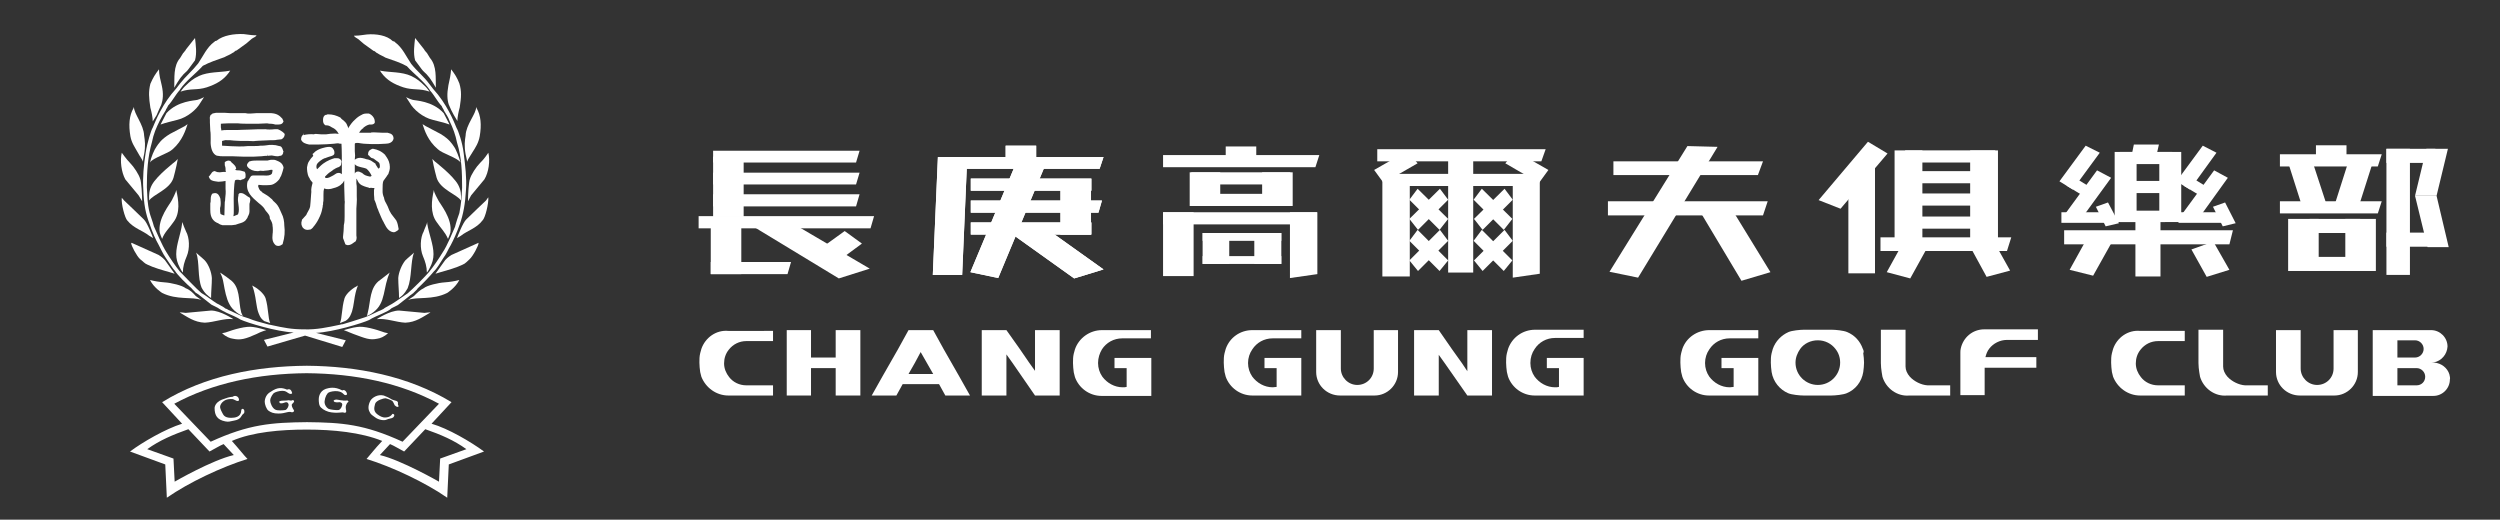 <?xml version="1.0" encoding="utf-8"?>
<!-- Generator: Adobe Illustrator 23.0.6, SVG Export Plug-In . SVG Version: 6.00 Build 0)  -->
<svg version="1.1" id="圖層_1" xmlns="http://www.w3.org/2000/svg" xmlns:xlink="http://www.w3.org/1999/xlink" x="0px" y="0px"
	 viewBox="0 0 638.4 132.7" style="enable-background:new 0 0 638.4 132.7;" xml:space="preserve">
<rect x="0" y="0" width="638.4" height="132.7" fill="#333333" stroke="none"/>
<style type="text/css">
	.st0{fill:#FFFFFF;}
	.st1{fill:#FFFFFF;}
</style>
<g>
	<g>
		<g>
			<polygon class="st0" points="264.3,89.1 264.3,92.6 264.3,94.7 262.8,92.6 260.4,89.1 257,84.3 250.7,84.3 250.7,89.1 
				250.7,92.6 250.7,101 257,101 257,92.6 257,90.5 258.5,92.6 264.3,101 270.6,101 270.6,92.6 270.6,89.1 270.6,84.3 264.3,84.3 
							"/>
			<polygon class="st0" points="213.4,89.2 213.4,91.3 207.1,91.3 207.1,89.2 207.1,84.3 200.9,84.3 200.9,89.2 200.9,92.7 
				200.9,96.2 200.9,101 207.1,101 207.1,96.2 207.1,94 213.4,94 213.4,96.2 213.4,101 219.7,101 219.7,96.2 219.7,92.7 219.7,89.2 
				219.7,84.3 213.4,84.3 			"/>
			<path class="st0" d="M179.1,89.1c-0.1,0.3-0.2,0.7-0.3,1.1c-0.2,0.8-0.2,1.6-0.2,2.4s0.1,1.6,0.2,2.4c0.1,0.4,0.2,0.8,0.3,1.2
				c1.1,2.8,3.8,4.8,6.9,4.8h11.4v-2.6l-6.8,0c-1.8,0-3.4-0.8-4.4-2.1c-0.8-1-1.3-2.2-1.3-3.5v0c0-1.3,0.4-2.5,1.2-3.5
				c1.1-1.4,2.7-2.2,4.5-2.2l6.8,0v-2.6H186C182.9,84.2,180.1,86.2,179.1,89.1z"/>
			<path class="st0" d="M243,92.7l-2-3.5l-2.7-4.9H232l-2.7,4.9l-2,3.5l-2,3.5l-2.7,4.8h6.3l1.6-2.9h9.3l1.6,2.9h6.3l-2.7-4.8
				L243,92.7z M235.1,89.9l1.6,2.8l1.6,2.8H232l1.6-2.8L235.1,89.9z"/>
			<path class="st0" d="M281.4,89.2c1.1-1.7,3-2.8,5.2-2.8h7.3v-2.1h-12.5c-3.1,0-5.9,2-6.9,4.9c-0.1,0.3-0.2,0.7-0.3,1.1
				c-0.2,0.8-0.2,1.6-0.2,2.4c0,0.8,0.1,1.6,0.2,2.4c0.1,0.4,0.2,0.8,0.3,1.2c1,2.8,3.7,4.8,6.8,4.8H294v-4.8V94v-1.3v-1.3h-9.4v1.3
				V94h3.1v2.2v2.6c-0.3,0.1-0.7,0.1-1,0.1c-2.1,0-4-1.1-5.2-2.7c-0.7-1-1.1-2.2-1.1-3.5v0C280.4,91.4,280.8,90.2,281.4,89.2z"/>
		</g>
		<g>
			<polygon class="st0" points="374.7,89.2 374.7,92.7 374.7,94.8 373.3,92.7 370.8,89.2 367.4,84.3 361.1,84.3 361.1,89.2 
				361.1,92.7 361.1,101 367.4,101 367.4,92.7 367.4,90.6 368.9,92.7 374.7,101 381,101 381,92.7 381,89.2 381,84.3 374.7,84.3 			
				"/>
			<path class="st0" d="M350.8,89.1v3.5v1.5c0,2.4-1.9,4.2-4.2,4.2c-2.3,0-4.2-1.9-4.2-4.2v-1.5v-3.5v-4.8h-6.3v4.8v3.5V95
				c0,3.3,2.7,6,6.1,6h8.8c3.3,0,6-2.7,6-6v-2.4v-3.5v-4.8h-6.2V89.1z"/>
			<path class="st0" d="M313,89.1c-0.1,0.3-0.2,0.7-0.3,1.1c-0.2,0.8-0.2,1.6-0.2,2.4c0,0.8,0.1,1.6,0.2,2.4
				c0.1,0.4,0.2,0.8,0.3,1.2c1,2.8,3.7,4.8,6.8,4.8h12.5v-4.8V94v-1.3v-1.3h-9.4v1.3V94h3.1v2.2v2.6c-0.3,0-0.7,0.1-1,0.1
				c-2.1,0-4-1.1-5.2-2.7c-0.7-1-1.1-2.2-1.1-3.5v0c0-1.3,0.4-2.5,1.1-3.5c1.1-1.7,3-2.8,5.2-2.8h7.3v-2.1h-12.5
				C316.7,84.3,314,86.2,313,89.1z"/>
			<path class="st0" d="M391.9,89.1c1.1-1.7,3-2.8,5.2-2.8h7.3v-2.1H392c-3.2,0-5.9,2-6.9,4.9c-0.1,0.3-0.2,0.7-0.3,1.1
				c-0.2,0.8-0.2,1.6-0.2,2.4s0.1,1.6,0.2,2.4c0.1,0.4,0.2,0.8,0.3,1.2c1,2.8,3.7,4.8,6.8,4.8h12.5v-4.8v-2.2v-1.3v-1.3H395v1.3v1.3
				h3.1v2.2v2.6c-0.3,0.1-0.7,0.1-1,0.1c-2.1,0-4-1.1-5.2-2.7c-0.7-1-1.1-2.2-1.1-3.5v0C390.8,91.3,391.2,90.1,391.9,89.1z"/>
		</g>
		<g>
			<g>
				<rect x="313" y="37.4" class="st0" width="7.8" height="3.6"/>
			</g>
			<g>
				<polygon class="st0" points="335.9,42.7 336.9,39.6 297,39.6 297,42.7 				"/>
			</g>
			<g>
				<rect x="304.2" y="44" class="st0" width="25.3" height="3.1"/>
			</g>
			<g>
				<rect x="304.2" y="49.5" class="st0" width="25.3" height="3.1"/>
			</g>
			<rect x="322.3" y="44" class="st0" width="7.8" height="8.6"/>
			<rect x="303.8" y="44" class="st0" width="7.8" height="8.6"/>
			<g>
				<rect x="297" y="54.2" class="st0" width="39.3" height="3.1"/>
			</g>
			<rect x="297" y="54.2" class="st0" width="7.8" height="16.3"/>
			<g>
				<polygon class="st0" points="336.4,70 336.4,54.2 329.4,54.2 329.4,71 				"/>
			</g>
			<g>
				<rect x="307.1" y="59.5" class="st0" width="20.1" height="2"/>
			</g>
			<g>
				<rect x="307.1" y="65.4" class="st0" width="20.1" height="2"/>
			</g>
			<g>
				<rect x="307.1" y="59.5" class="st0" width="6.8" height="7.9"/>
			</g>
			<g>
				<rect x="320.3" y="59.5" class="st0" width="6.9" height="7.9"/>
			</g>
		</g>
		<g>
			<g>
				<polygon class="st0" points="393.6,41.2 394.7,38.1 351.7,38.1 351.7,41.2 				"/>
			</g>
			<g>
				<rect x="355" y="44.4" class="st0" width="36.3" height="3.1"/>
			</g>
			<rect x="353" y="44.5" class="st0" width="7" height="26.1"/>
			<g>
				<polygon class="st0" points="393.2,69.9 393.2,44.5 386.3,44.5 386.3,70.9 				"/>
			</g>
			<g>
				<rect x="369.8" y="39.7" class="st0" width="6.4" height="29.9"/>
			</g>
			<g>
				<g>
					<polygon class="st0" points="386.3,51 384.2,48.2 376.4,55.9 378.6,58.7 					"/>
				</g>
				<g>
					<polygon class="st0" points="376.3,51 378.4,48.2 386.2,55.9 384,58.7 					"/>
				</g>
			</g>
			<g>
				<g>
					<polygon class="st0" points="386.3,61.5 384.2,58.7 376.4,66.5 378.6,69.2 					"/>
				</g>
				<g>
					<polygon class="st0" points="376.3,61.5 378.4,58.7 386.2,66.5 384,69.2 					"/>
				</g>
			</g>
			<g>
				<g>
					<polygon class="st0" points="369.8,51 367.7,48.2 359.9,55.9 362.1,58.7 					"/>
				</g>
				<g>
					<polygon class="st0" points="359.9,51 362,48.2 369.8,55.9 367.6,58.7 					"/>
				</g>
			</g>
			<g>
				<g>
					<polygon class="st0" points="369.8,61.5 367.7,58.7 359.9,66.5 362.1,69.2 					"/>
				</g>
				<g>
					<polygon class="st0" points="359.9,61.5 362,58.7 369.8,66.5 367.6,69.2 					"/>
				</g>
			</g>
			<polygon class="st0" points="359.3,38.6 362,41.7 353.3,46.7 350.9,43.4 			"/>
			<polygon class="st0" points="387,38.6 384.4,41.7 393,46.7 395.4,43.4 			"/>
		</g>
		<g>
			<g>
				<polygon class="st0" points="280.8,43.1 281.8,40.1 241.3,40.1 241.3,43.1 				"/>
			</g>
			<polygon class="st0" points="245.7,70.2 247,40.1 239.5,40.1 238.2,70.2 			"/>
			<g>
				<rect x="247.9" y="45.6" class="st0" width="30.8" height="3.1"/>
			</g>
			<g>
				<rect x="247.9" y="56.8" class="st0" width="30.8" height="3.1"/>
			</g>
			<rect x="270.8" y="45.7" class="st0" width="7.8" height="14.2"/>
			<g>
				<rect x="256.8" y="37.2" class="st0" width="7.8" height="4.1"/>
			</g>
			<polygon class="st0" points="254.9,71 266.7,42.7 259.1,42.5 247.8,69.5 			"/>
			<g>
				<polygon class="st0" points="274.3,71.1 256.8,58.6 267.5,58.6 281.8,68.8 				"/>
			</g>
			<g>
				<polygon class="st0" points="280.5,54.3 281.4,51.2 247.9,51.2 247.9,54.3 				"/>
			</g>
			<g>
				<polygon class="st0" points="280.8,43.1 281.8,40.1 241.3,40.1 241.3,43.1 				"/>
			</g>
			<polygon class="st0" points="245.7,70.2 247,40.1 239.5,40.1 238.2,70.2 			"/>
			<g>
				<rect x="247.9" y="45.6" class="st0" width="30.8" height="3.1"/>
			</g>
			<g>
				<rect x="247.9" y="56.8" class="st0" width="30.8" height="3.1"/>
			</g>
			<rect x="270.8" y="45.7" class="st0" width="7.8" height="14.2"/>
			<g>
				<rect x="256.8" y="37.2" class="st0" width="7.8" height="4.1"/>
			</g>
			<polygon class="st0" points="254.9,71 266.7,42.7 259.1,42.5 247.8,69.5 			"/>
			<g>
				<polygon class="st0" points="274.3,71.1 256.8,58.6 267.5,58.6 281.8,68.8 				"/>
			</g>
			<g>
				<polygon class="st0" points="280.5,54.3 281.4,51.2 247.9,51.2 247.9,54.3 				"/>
			</g>
		</g>
		<g>
			<rect x="181.5" y="55.7" class="st0" width="7.8" height="14.3"/>
			<rect x="182.1" y="40" class="st0" width="7.8" height="15.4"/>
			<g>
				<polygon class="st0" points="214.2,71.1 190.8,56.9 202,56.8 222.1,68.6 				"/>
			</g>
			<g>
				<polygon class="st0" points="213.2,67.3 220.1,62.2 215.7,59 209.6,63.4 				"/>
			</g>
			<g>
				<polygon class="st0" points="218.6,41.5 219.5,38.5 182.1,38.5 182.1,41.5 				"/>
			</g>
			<g>
				<polygon class="st0" points="218.6,47.1 219.5,44.1 182.1,44.1 182.1,47.1 				"/>
			</g>
			<g>
				<polygon class="st0" points="218.6,52.7 219.5,49.6 182.1,49.6 182.1,52.7 				"/>
			</g>
			<g>
				<polygon class="st0" points="222.3,58.3 223.2,55.2 178.4,55.2 178.4,58.3 				"/>
			</g>
			<g>
				<polygon class="st0" points="201.1,70 202,66.9 181.5,66.9 181.5,70 				"/>
			</g>
		</g>
		<g>
			<g>
				<polygon class="st0" points="448.9,44.7 450.2,41.2 412,41.2 412,44.7 				"/>
			</g>
			<g>
				<polygon class="st0" points="450.2,55 451.4,51.4 410.6,51.4 410.6,55 				"/>
			</g>
			<polygon class="st0" points="418.3,70.9 438.6,37.5 430.9,37.3 411,69.4 			"/>
			<g>
				<polygon class="st0" points="444.7,71.7 433.1,52.3 441.5,52.2 452.1,69.5 				"/>
			</g>
		</g>
		<g>
			<g>
				<polygon class="st0" points="503.8,46.8 504.8,43.7 489.5,43.7 489.5,46.8 				"/>
			</g>
			<g>
				<polygon class="st0" points="503.8,52.5 504.8,49.4 489.5,49.4 489.5,52.5 				"/>
			</g>
			<g>
				<polygon class="st0" points="503.8,58.4 504.8,55.3 489.5,55.3 489.5,58.4 				"/>
			</g>
			<polygon class="st0" points="477,36.2 482,39.2 470,53.3 464.4,51.1 			"/>
			<polygon class="st0" points="478.8,42.6 478.8,69.8 472,69.8 472,48.4 			"/>
			<rect x="486.5" y="38.4" class="st0" width="23" height="3.1"/>
			<polygon class="st0" points="512.5,64.1 513.6,60.6 480.2,60.6 480.2,64.1 			"/>
			<polygon class="st0" points="510.2,60.9 510.2,38.4 503.1,38.4 503.1,61 			"/>
			<polygon class="st0" points="490.9,60.9 490.9,38.4 483.8,38.4 483.8,61 			"/>
			<polygon class="st0" points="503.1,63 507.3,70.7 513.3,69.1 509,61.4 			"/>
			<g>
				<polygon class="st0" points="493,61.7 487.8,71.1 481.8,69.5 487,60.1 				"/>
			</g>
		</g>
		<g>
			<g>
				<polygon class="st0" points="569.3,62.4 570.2,58.8 527.1,58.8 527.1,62.4 				"/>
			</g>
			<g>
				<polygon class="st0" points="552.4,49.3 552.9,46.2 543.9,46.2 543.9,49.3 				"/>
			</g>
			<g>
				<polygon class="st0" points="552.9,56.7 553.8,53.8 541.3,53.8 541.3,56.7 				"/>
			</g>
			<rect x="541.3" y="38.8" class="st0" width="13.4" height="3.1"/>
			<g>
				<rect x="540" y="38.8" class="st0" width="5.6" height="17.9"/>
			</g>
			<g>
				<rect x="551.4" y="38.8" class="st0" width="5.6" height="17.9"/>
			</g>
			<g>
				<rect x="545.3" y="55.7" class="st0" width="6.4" height="14.9"/>
			</g>
			<polygon class="st0" points="559.6,63.7 563.5,70.7 569.3,68.9 565.2,61.7 			"/>
			<g>
				<polygon class="st0" points="539.7,61.1 534.5,70.4 528.5,68.9 533.7,59.5 				"/>
			</g>
			<g>
				<polygon class="st0" points="543.9,41.8 544.9,36.9 551.3,36.9 550.2,41.8 				"/>
			</g>
			<g>
				<polygon class="st0" points="525.9,46.3 532.6,37.2 536.2,39 529.3,48.4 				"/>
				<polygon class="st0" points="527.3,54.7 535.5,43.5 539.1,45.4 531.6,55.7 				"/>
				<g>
					<rect x="526.4" y="54.2" class="st0" width="12.3" height="2.7"/>
				</g>
				<polygon class="st0" points="538.3,51.7 535.2,52.8 537.7,57.8 541.1,57 				"/>
				<polygon class="st0" points="529.7,45.3 527.7,47.4 531.8,49.9 533.6,47.7 				"/>
			</g>
			<g>
				<polygon class="st0" points="555.8,46.3 562.5,37.2 566,39 559.2,48.4 				"/>
				<polygon class="st0" points="557.2,54.7 565.4,43.5 568.9,45.4 561.5,55.7 				"/>
				<g>
					<rect x="556.3" y="54.2" class="st0" width="12.3" height="2.7"/>
				</g>
				<polygon class="st0" points="568.2,51.7 565.1,52.8 567.6,57.8 570.9,57 				"/>
				<polygon class="st0" points="559.6,45.3 557.6,47.4 561.7,49.9 563.5,47.7 				"/>
			</g>
		</g>
		<g>
			<g>
				<polygon class="st0" points="607.2,42.5 608.2,39.4 582.2,39.4 582.2,42.5 				"/>
			</g>
			<g>
				<polygon class="st0" points="607.2,54.5 608.2,51.4 582.2,51.4 582.2,54.5 				"/>
			</g>
			<g>
				<rect x="591.4" y="37.1" class="st0" width="7.8" height="3.6"/>
			</g>
			<g>
				<rect x="589.8" y="55.9" class="st0" width="12.9" height="3.6"/>
				<rect x="589.7" y="65.6" class="st0" width="12.9" height="3.6"/>
				<rect x="584.3" y="55.9" class="st0" width="7.8" height="13.3"/>
				<rect x="598.9" y="55.9" class="st0" width="7.8" height="13.3"/>
			</g>
			<g>
				<polygon class="st0" points="584.2,41.2 587.8,52.5 594,51.9 590.3,40.6 				"/>
			</g>
			<g>
				<polygon class="st0" points="606,41.2 602.4,52.5 596.3,51.9 599.9,40.6 				"/>
			</g>
			<rect x="609.4" y="38" class="st0" width="12.5" height="3.6"/>
			<rect x="609.4" y="59.4" class="st0" width="12.5" height="3.6"/>
			<g>
				<rect x="609.4" y="38" class="st0" width="6" height="32.2"/>
			</g>
			<g>
				<polygon class="st0" points="625.3,63.1 622.2,50 616.7,50 619.9,63.1 				"/>
			</g>
			<g>
				<polygon class="st0" points="625.1,38 622.2,50 616.7,50 619.6,38 				"/>
			</g>
		</g>
		<g>
			<path class="st0" d="M429.6,89.1c-0.1,0.3-0.2,0.7-0.3,1.1c-0.2,0.8-0.2,1.6-0.2,2.4c0,0.8,0.1,1.6,0.2,2.4
				c0.1,0.4,0.2,0.8,0.3,1.2c1,2.8,3.7,4.8,6.8,4.8H449v-4.8V94v-1.3v-1.3h-9.4v1.3V94h3.1v2.2v2.6c-0.3,0-0.7,0.1-1,0.1
				c-2.1,0-4-1.1-5.2-2.7c-0.7-1-1.1-2.2-1.1-3.5v0c0-1.3,0.4-2.5,1.1-3.5c1.1-1.7,3-2.8,5.2-2.8h7.3v-2.1h-12.5
				C433.4,84.3,430.6,86.2,429.6,89.1z"/>
			<path class="st0" d="M475.7,89.1c-0.7-2-2.1-3.5-4-4.3c-0.9-0.4-3-0.6-4-0.6h-3.5h-3.5c-1,0-3.1,0.2-4,0.6
				c-1.8,0.8-3.3,2.3-4,4.3c-0.1,0.3-0.2,0.7-0.3,1.1c-0.2,0.8-0.2,1.6-0.2,2.4v0c0,0.8,0.1,1.6,0.2,2.4c0.4,2.5,2.1,4.5,4.2,5.4
				c0.9,0.4,3,0.6,4,0.6h3.5h3.5c1,0,3.1-0.2,4-0.6c2.2-0.9,3.8-2.9,4.2-5.4c0.1-0.8,0.2-1.6,0.2-2.4v0c0-0.8-0.1-1.6-0.2-2.4
				C476,89.8,475.9,89.5,475.7,89.1z M469.9,92.6c0,3.1-2.5,5.7-5.7,5.7c-3.1,0-5.7-2.5-5.7-5.7v0c0-1.3,0.5-2.5,1.2-3.5
				c1-1.4,2.7-2.2,4.5-2.2c1.9,0,3.5,0.9,4.5,2.2C469.5,90.1,469.9,91.3,469.9,92.6L469.9,92.6z"/>
			<path class="st0" d="M487.7,96.2c-0.7-0.8-1.1-1.7-1.1-2.6v-1v-3.5v-4.9h-6.3v4.9v2.5c0,0.3,0,0.7,0,1.1c0,0.8,0.1,1.6,0.2,2.3
				c0.1,0.4,0.1,0.8,0.2,1.2c0.9,3,3.8,5.1,6.9,4.8h10.4v-2.6h-5.8C490.6,98.3,488.8,97.4,487.7,96.2z"/>
			<path class="st0" d="M512.5,86.8l7.9,0v-2.7h-13.7c-3,0-5.4,2.1-6,4.9c-0.1,0.4-0.1,0.7-0.1,1.1v2.4v3.6v4.8h6.2v-4.8v-2.2H520
				v-1.3v-1.4h-13c0.2-0.8,0.5-1.6,1-2.2C509,87.7,510.7,86.8,512.5,86.8z"/>
		</g>
		<g>
			<path class="st0" d="M625.6,96.2c-0.2-1.7-1.6-3.1-3.3-3.5c-0.3-0.1-0.6-0.1-1-0.1c-0.2,0-0.3,0-0.5,0c2,0,3.7-1.5,4.1-3.4
				c0-0.2,0.1-0.5,0.1-0.7c0-2.3-1.9-4.2-4.2-4.2h-14.9v4.9v3.5v3.6v4.8h15.5c2.3,0,4.2-1.9,4.2-4.2
				C625.7,96.6,625.6,96.4,625.6,96.2z M612.2,86.9h4.5c1.2,0,2.2,1,2.2,2.2c0,1.2-1,2.2-2.2,2.2h-4.5v-2.2V86.9z M617.1,98.4h-4.9
				v-2.2V94h4.9c1.2,0,2.2,1,2.2,2.2C619.3,97.5,618.3,98.4,617.1,98.4z"/>
			<path class="st0" d="M568.8,96.2c-0.7-0.8-1.1-1.7-1.1-2.6v-1v-3.5v-4.9h-6.3v4.9v2.5c0,0.3,0,0.7,0,1.1c0,0.8,0.1,1.6,0.2,2.3
				c0.1,0.4,0.1,0.8,0.2,1.2c0.9,3,3.8,5.1,6.9,4.8h10.4v-2.6h-5.8C571.7,98.3,569.9,97.4,568.8,96.2z"/>
			<path class="st0" d="M539.6,89.1c-0.1,0.3-0.2,0.7-0.3,1.1c-0.2,0.8-0.2,1.6-0.2,2.4s0.1,1.6,0.2,2.4c0.1,0.4,0.2,0.8,0.3,1.2
				c1.1,2.8,3.8,4.8,6.9,4.8h11.4v-2.6l-6.8,0c-1.8,0-3.4-0.8-4.4-2.1c-0.8-1-1.3-2.2-1.3-3.5v0c0-1.3,0.4-2.5,1.2-3.5
				c1.1-1.4,2.7-2.2,4.5-2.2l6.8,0v-2.6h-11.4C543.4,84.2,540.6,86.2,539.6,89.1z"/>
			<path class="st0" d="M595.9,89.1v3.5v1.5c0,2.4-1.9,4.2-4.2,4.2c-2.3,0-4.2-1.9-4.2-4.2v-1.5v-3.5v-4.8h-6.3v4.8v3.5V95
				c0,3.3,2.7,6,6.1,6h8.8c3.3,0,6-2.7,6-6v-2.4v-3.5v-4.8h-6.2V89.1z"/>
		</g>
	</g>
	<g>
		<g>
			<g>
				<g>
					<path class="st1" d="M101.2,56.3L101.2,56.3c-0.4-0.5-1-1.3-1.3-1.7l0,0c-0.4-0.7-0.5-0.8-0.9-1.9c-0.1-0.2-0.2-0.4-0.3-0.6
						c-0.2-0.4-0.5-0.8-0.6-1.4c0-0.2-0.1-0.4-0.2-0.6c-0.1-0.4-0.2-0.7-0.2-1c0-0.3,0-0.6,0-0.9c0-0.7,0-1.5,0.2-2
						c0.2-0.3,0.5-0.7,0.8-1.1c0.2-0.3,0.3-0.5,0.5-0.7l0-0.1c0.4-1,0.4-1.5,0.3-2.2l0-0.1c-0.2-1.1-0.6-1.6-1-2.2l-0.1-0.1l0-0.1
						c-1-1-2-1.4-3.1-1.6l-0.1,0l-0.1,0c-0.2,0.1-1.1,0.3-1.1,1.3v0.3l0.2,0.1c0,0,0,0,0.1,0.1c0.1,0.1,0.2,0.3,0.5,0.5l0,0l0.6,0.2
						l0.8,0.6l0.3,0.2C97,41.6,97,42,97,42.7c-0.1,0.1-0.1,0.2-0.3,0.4c-0.1-0.1-0.1-0.2-0.2-0.2c-0.2-0.4-0.5-0.7-0.6-1l0-0.1
						L94.7,41l0,0c-0.5-0.2-0.7-0.3-0.9-0.3c-0.2,0-0.4-0.1-0.7-0.2c-0.4-0.1-0.8-0.2-1.1-0.2c-0.6,0-1.1,0.2-1.4,0.5
						c0.1-0.8,0.1-1.4,0-2.2c0-0.4,0-0.7,0-0.9c0-0.3,0-0.6,0-0.9c0-0.1,0-0.3,0.5-0.3c0.3,0,0.7,0,1,0.1c0.3,0,0.5,0.1,0.8,0.1
						c0.6,0,1.3,0.1,2.1,0.1c1.1,0,2.4,0,3.5-0.1c0.8,0,1.8-0.3,2-1.3l0,0c0-1-0.7-1.3-1.2-1.4c-0.1,0-0.2-0.1-0.3-0.1l-0.1,0
						l-0.2,0c-0.2,0-0.5,0-1,0c-0.7,0-1.5-0.1-2.2-0.1c-0.5,0-0.7,0-0.8,0.1c-0.8,0-1.6,0-2.5,0c-0.1,0-0.3,0-0.5,0c0,0,0,0,0,0
						c0.3-0.5,0.6-0.9,1.1-1.2l0,0l0-0.1c0.4-0.3,0.8-0.6,1.5-0.8c0.1,0,0.2,0,0.3,0c0.4,0,0.7,0,1-0.3c0-0.1,0.2-0.2,0.1-0.5
						c0-1-0.9-1.8-1.5-2l-0.1,0h-0.1c0,0-0.1,0-0.1,0c-0.1,0-0.3,0-0.4,0c-0.4,0-0.8,0.1-1.1,0.3c-0.6,0.3-1.1,0.6-1.7,1.2
						c-0.7,0.6-1.2,1.3-1.7,2.1l-0.1,0.2c0,0,0-0.1,0-0.1c0-0.2-0.1-0.4-0.2-0.6c-0.2-0.7-0.7-1.1-1.2-1.5c-0.2-0.2-0.4-0.3-0.5-0.5
						l-0.1-0.1c-1-0.5-1.9-0.8-3.1-0.8l-0.2,0l-0.1,0.1c0,0-0.1,0-0.1,0c-0.2,0-0.6,0.1-0.8,0.6c-0.2,0.5-0.2,1.7,0.4,2l0.1,0.1
						l0.1,0c0.6,0,0.9,0.1,1.5,0.5l0,0c0.9,0.4,1.3,0.8,1.8,1.7c-0.2,0-0.5-0.1-0.9-0.1c-0.8,0-1.7,0.1-2.3,0.2c-0.2,0-0.4,0-0.4,0
						c-0.2,0-0.5,0-0.9,0c-0.4,0-1-0.1-1.3-0.1c-0.2,0-0.4,0-0.5,0.1c-0.9-0.1-1.9,0-2.7,0.2L77.6,34l-0.1,0.2
						c0,0.1-0.1,0.2-0.2,0.3c-0.2,0.2-0.4,0.5-0.4,1l0,0.1l0,0.1c0.4,0.8,1.1,1,2,1.2h0c0.2,0,0.4,0,0.5,0c0.4,0,0.8,0,1.2,0
						c0.1,0,0.4,0,0.9,0c1,0,2.7-0.1,3.8-0.2c0.5-0.1,0.9-0.1,1.1-0.1c0.2,0.1,0.5,0.1,0.7,0.1c0,0,0.1,0,0.1,0
						c0.1,1.5,0.1,4.3,0.1,7.4c0,0.2,0,0.3,0,0.5l0-0.1l-0.1-0.1c-0.5-0.4-1.2-0.3-1.8,0.2c-0.2,0.1-0.4,0.3-0.7,0.4
						c-0.2,0.1-0.4,0.2-0.6,0.3c-0.5,0.2-0.9,0.2-1,0.1c0,0,0-0.1-0.1-0.1c0-0.1,0-0.1,0-0.2c0.1-0.1,0.2-0.2,0.3-0.3
						c0.3-0.3,0.6-0.6,0.9-0.8c0.2-0.1,0.3-0.2,0.6-0.4c0.2-0.1,0.4-0.4,0.6-0.4l0.1-0.1c0.2-0.1,0.4-0.2,0.6-0.3
						c0.4-0.1,0.8-0.3,1-0.7l0-0.1l0.1-0.7l0-0.1c-0.1-0.4-0.4-0.8-1.1-0.8c-0.1,0-0.2,0-0.4,0c0,0-0.1,0-0.2,0h-0.1l0,0
						c-0.7,0.2-1.8,0.6-2.9,1.4c-0.4,0.3-0.7,0.6-1,0.9c-0.2,0.2-0.4,0.4-0.5,0.5c-0.2-0.2-0.2-0.5-0.2-0.6c0-0.4,0.1-0.7,0.3-0.9
						l0,0c0.2-0.3,1.2-1.1,1.8-1.3l0.1,0c0.3-0.1,0.7-0.3,1.1-0.4c0.8-0.2,1.3-0.4,1.3-0.9l0-0.1c0-0.6-0.2-0.8-0.5-1.2l-0.1-0.1
						c-0.2-0.1-0.4-0.2-0.7-0.2c-0.6,0-1.4,0.2-1.7,0.3c-0.7,0.2-1.2,0.4-1.9,0.9l-0.1,0.1c-0.3,0.3-0.5,0.5-0.6,0.5L80,39.8
						c-0.5,0.5-0.8,0.9-1.1,1.4c-0.3,0.4-0.4,1-0.5,1.5c0,0.1,0,0.2,0,0.3v0c0,0.1,0,1.4,0.5,2.3l0,0c0.1,0.1,0.2,0.2,0.2,0.4
						c0.2,0.3,0.4,0.6,0.7,0.9c0,0.1,0,0.1,0,0.2c-0.2,0.7-0.4,1.5-0.3,2.2c0,0.3-0.1,0.8-0.1,1.3c-0.1,0.9-0.1,1.8-0.2,2.4
						c-0.1,0.5-0.3,0.9-0.6,1.4c-0.1,0.2-0.3,0.5-0.4,0.8c-0.3,0.4-0.7,0.7-1,1.1l-0.1,0.1l0,0.1c-0.3,0.9-0.1,1.4,0.2,1.9l0.1,0.1
						l0.1,0.1c0.3,0.3,0.7,0.4,1.1,0.4c0.2,0,0.4-0.1,0.7-0.1l0,0c0.5-0.3,0.7-0.6,0.9-0.9l0.1-0.1c0.6-0.8,0.9-1.3,1.4-2.4
						c0.5-1.1,0.5-1.6,0.7-2.4c0-0.2,0-0.4,0.1-0.6c0-0.1,0-0.3,0-0.4c0.1-0.4,0.1-0.6,0.1-1.2c0-0.3,0-0.6,0-0.8
						c0-0.6,0-1.2,0.2-1.7c0.4,0.2,0.7,0.2,1.1,0.2c0.4,0,0.8-0.1,1.4-0.3c0.5-0.1,1.5-0.5,1.9-1c0.3-0.2,0.5-0.5,0.7-0.9
						c0,0.5,0,1,0,1.5l0,0.1c0,0.2,0.1,2.7,0.1,3.3v0.1l0,0.1c0.1,0.3,0,0.7,0,1.1c0,0.3,0,0.6,0,0.9c0,0.6,0,1.3,0,2
						c0,0.8,0,1.5-0.2,2.3l0,0.1v0.1c0,0.6-0.1,1.9-0.2,2.7l0,0.4l0.6,1.6l0.2,0.1c0.2,0.1,0.4,0.1,0.5,0.1c0.6,0,1.1-0.4,1.5-0.7
						c0.1-0.1,0.2-0.1,0.3-0.2l0.1,0l0-0.1c0.1-0.1,0.4-0.6,0.2-1.5c0-0.5,0-1.7,0-3c0-1.9,0-3.3,0-3.8c0-0.4,0.2-2.2,0.1-3.2
						c0-0.2,0-0.4,0-0.6c0-0.3,0-0.7,0-1.1c0-0.7,0-1.1-0.1-1.6c0-0.2,0-0.7,0-1.2c0.1,0.1,0.1,0.2,0.2,0.3c0,0.1,0.1,0.1,0.1,0.2
						c0.5,1.2,1.5,1.4,2.4,1.7c0.2,0,0.4,0.1,0.6,0.2l0.1,0l0.1,0c0.2-0.1,0.4,0,0.6,0c0.1,0,0.3,0,0.5,0c0,0.1,0,0.3-0.1,0.5l0,0.1
						c0,0.3,0,0.7,0,1.1c0,0.4,0.1,0.8,0.1,1.3l0,0.1l0.1,0.1c0.1,0.2,0.2,0.5,0.3,0.8c0.1,0.4,0.2,0.7,0.3,1c0.2,0.4,0.3,0.7,0.4,1
						c0.5,1.1,0.8,2,1.3,2.8c0,0.1,0.1,0.2,0.2,0.4c0.4,0.8,1,1.9,2.2,2.1c0,0,0.1,0,0.2,0c0.3,0,0.5-0.2,0.7-0.3
						c0.1-0.1,0.2-0.1,0.3-0.2l0.1-0.1l0.1-0.2C101.6,57.6,101.6,57.1,101.2,56.3z M90.6,44.3c0-0.3,0-0.6,0-0.9c0-0.4,0-0.9,0-1v0
						v0c0-0.1,0-0.3,0-0.5c0.3,0.5,0.9,0.6,1.6,0.8c0.4,0.1,1,0.2,1.4,0.4c0.5,0.4,1,1.1,1.3,1.8c-0.1,0.1-0.3,0.2-0.4,0.2
						c-0.9-0.2-1.4-0.3-2-0.9l-0.1-0.1l-0.1,0c0,0-0.1,0-0.2-0.1c-0.2-0.1-0.4-0.2-0.6-0.2C91.1,43.8,90.8,43.9,90.6,44.3z"/>
					<path class="st1" d="M53.7,33.4c0.1,0.4,0.1,1.4,0.1,2.1c-0.1,1.3,0.1,3,0.9,3.8c0.3,0.3,0.6,0.5,1,0.5
						c0.4,0.1,0.8,0.1,1.2,0.1c0.2,0,0.4,0,0.6,0c0.2,0,0.4,0,0.6,0c0.3,0,0.7,0,1.2,0c0.8,0,1.8,0.1,2.7,0.1c0.4,0,0.8,0,1.1,0
						c0.2,0,0.4,0,0.6,0c0.2,0,0.4,0,0.6,0c0.2,0,0.4,0,0.5,0h0.1c0.6,0,1.3-0.1,1.9-0.1c0.6-0.1,1-0.1,1.4-0.1l0-0.4l0.1,0.4
						c0.1,0,0.7-0.1,1.1-0.1c0.2,0,0.8,0.2,1.4,0.2c0.2,0,0.4,0,0.6-0.1c0.7,0,0.8-0.5,0.9-0.7c0-0.1,0-0.1,0-0.2l0.1-0.2l-0.1-0.2
						c0-0.1-0.1-0.2-0.1-0.3c-0.1-0.3-0.3-0.9-0.9-0.9c-0.6-0.2-1.2-0.3-1.8-0.3c-0.5,0-1,0-1.4,0.1c-0.5,0.1-1,0.1-1.6,0.1h0h0
						c-0.5,0.1-1.3,0.1-2,0.1c-0.7,0-1,0-1.2,0c-0.7,0.1-1.5,0.1-2.3,0.1c-1.2,0-2.6-0.1-4.3-0.2c0-0.2,0-0.5,0-0.7
						c0-0.2,0-0.4,0-0.5c0.4-0.1,1-0.3,1.2-0.2h0.1c0.5,0,1.1,0,1.7,0.1c0.6,0,1.2,0.1,1.9,0.1c0.2,0,0.3,0,0.5,0c0.4,0,0.9,0,1.4,0
						c0.6,0,1.3,0.1,1.7,0c0.3,0,1-0.1,1.7-0.1c0.8,0,1.6-0.1,2.2-0.1c0.2,0,0.4,0,0.6,0c0.4,0,0.7,0,1-0.1c0.3,0,0.6-0.1,0.9-0.1
						l0,0h0.1l0.1,0c0.5-0.2,0.9-0.7,0.9-1.3l0-0.1l-0.1-0.1C72,33.4,71,33,70.9,33l-0.1,0l-0.1,0c-0.2,0-0.4,0-0.6,0
						c-0.8,0.1-1.8,0.1-2.3,0h-0.1c-1,0-2.7,0-4.2,0.1c-1.3,0-2.4,0.1-2.9,0.1h0h0c-0.4,0-0.9,0-1.3,0c-0.1,0-0.3,0-0.4,0
						c-0.2,0-0.5,0-0.8,0c-0.5,0-1.1,0-1.5,0.1c0,0-0.1,0-0.1,0c0,0,0-0.1,0-0.2c0-0.2-0.1-0.4-0.1-0.6v-0.9c0.3,0,0.8-0.1,1.8-0.1
						c0.4,0,0.7,0,1.1,0c0.6,0,1.1,0,1.5,0c0.8,0.1,2,0.1,3.5,0.1c0.3,0,0.6,0,0.8,0l0.8,0c0.8,0,1.5-0.1,2.3-0.1
						c0.4,0.1,0.7,0.1,1,0.1c0.4,0,0.7,0.1,1.1,0.2l0.1,0l0.1,0c0.1,0,0.3,0,0.4,0c0.5,0,1.1,0,1.4-0.6l0.1-0.2l-0.3-0.7l0,0
						c-0.8-0.9-1.5-1.3-2.8-1.4h-3.9h0c-0.4,0-1,0.1-1.5,0.1c-0.5,0-0.9,0-1.2-0.1h-0.1c-0.4,0-0.8,0-1.2,0c-0.8,0-1.7,0-2.5,0
						c-0.6,0-1.1-0.1-1.6-0.1c-0.3,0-0.5,0-0.9,0h0h0c-0.2,0-0.3,0-0.5,0c-0.1,0-0.2,0-0.4,0c-0.2,0-0.5,0-0.8,0.1L54.2,29l0,0.1
						c0,0,0,0,0,0c-0.2,0.1-0.4,0.2-0.5,0.4c0,0,0,0.1,0,0.1c-0.2,0.3-0.1,0.7-0.1,1c0,0.2,0,0.5,0,0.6l0,0.1L53.7,33.4L53.7,33.4z"
						/>
					<path class="st1" d="M71.9,54.5l-0.4-0.9c-0.4-0.9-0.7-1.4-1.5-2.1l-0.1-0.1c-0.1,0-0.1-0.1-0.2-0.2c-0.1-0.2-0.3-0.4-0.6-0.6
						c-0.5-0.5-1.2-0.9-1.7-1.2c-0.1-0.1-0.2-0.1-0.2-0.1c0,0-0.1,0-0.1,0L67,49.1l-0.1-0.1c-0.6-0.3-0.8-0.8-1-1.5
						c0-0.1,0.1-0.2,0.1-0.2c0,0,0-0.1,0-0.1c0.6,0.1,1.5,0.1,2,0.1c0.9,0,1.1-0.1,1.3-0.1c0.9-0.2,1.6-0.9,2-1.4l0,0
						c0.1-0.1,0.1-0.2,0.2-0.4c0.2-0.3,0.4-0.7,0.5-1.1c0.1-0.3,0.3-0.9,0.4-1.4l0-0.1l0-0.1c-0.3-1.1-1-1.4-2-1.8
						c-0.2-0.1-0.5-0.1-0.8-0.1c-0.3,0-0.6,0-0.9,0.1C68.5,41,68.2,41,68,41L68,41c-0.3,0-0.6,0-1,0c-0.3,0-0.5,0-0.8,0
						c-0.3,0-0.5,0-0.8,0c-0.4,0-1,0-1.6,0.2l-0.1,0l-0.1,0.1c-0.2,0.2-0.9,0.8-0.3,1.4c0.5,0.6,1.4,1,2.4,1c0.2,0,0.5,0,0.7-0.1
						c0.1,0,0.2,0,0.2,0c0.3,0,0.6,0.1,0.9,0c0.4,0,0.7-0.1,1-0.1c0.4-0.1,0.8-0.2,1.1-0.1c0,0.3-0.1,0.8-0.2,1l0,0
						c-0.4,0.4-1,0.5-2.2,0.4h0c-0.2,0-0.4,0-0.5,0c-0.5,0-1,0-1.5,0c-0.1,0-0.2,0-0.3,0c-0.1,0-0.1,0-0.2,0c-0.1,0-0.5,0-0.7,0.3
						c-0.2,0.3-0.4,0.6-0.5,0.8c0,0.1-0.1,0.2-0.1,0.2l-0.1,0.1l-0.1,0.2c-0.6,2.6,1.2,4,2.8,5.4c0.5,0.4,1,0.8,1.4,1.3
						c0.2,0.3,0.4,0.7,0.7,1c0.4,0.5,0.8,0.9,0.8,1.5l0,0.1l0,0.1c0.5,0.8,0.7,1.3,0.7,1.9l0,0c0.1,0.4,0.1,1.7,0,2.1l0,0.1
						c-0.1,1-0.1,2,0.9,2.8l0.1,0c0.2,0.1,0.4,0.1,0.5,0.1c0.4,0,0.7-0.2,1-0.4l0.1-0.1l0-0.1c0.5-1.6,0.6-3.1,0.4-4.6
						C72.6,56.6,72.4,55.4,71.9,54.5z"/>
					<path class="st1" d="M61.6,49.3c-0.1,0-0.1,0-0.2,0c-0.2,0-0.4,0.1-0.4,0.2c-0.2,0.2-0.1,0.4-0.1,0.6c0,0,0,0,0,0l-0.1,0.1
						l0,0.2c-0.1,0.6,0,1.2,0.1,1.9c0.1,0.8,0.2,1.6-0.1,2.4l0,0c0,0.1-0.5,0.2-0.6,0.3c-0.1,0-0.1,0-0.2,0.1l-0.1,0
						c-0.1,0.1-0.2,0.1-0.3,0.1c0.1-0.4,0.1-0.8,0.1-1.1v-1.2c-0.1-3.1,0.1-6.2,0.3-6.8c0.1-0.1,0.2-0.2,0.6-0.2
						c0.2,0,0.5,0,0.7,0.1l0.2,0l0.1-0.1c0.1,0,0.2,0,0.3-0.1c0.2,0,0.5-0.1,0.7-0.4l0.1-0.1v-0.1c0,0,0-0.1,0-0.2
						c0-0.3,0.1-0.8-0.3-1.2l-0.1,0c-0.6-0.2-1-0.3-1.5-0.3c-0.2,0-0.4,0-0.7-0.1c0-0.1,0-0.2,0.1-0.2l0.1-0.1l0-0.1
						c-0.1-0.6-0.5-0.9-0.8-1.2c-0.2-0.2-0.4-0.3-0.5-0.5l-0.1-0.1l-0.1-0.1c-0.1,0-0.3-0.1-0.4-0.1c-0.3,0-0.5,0.1-0.7,0.2
						l-0.3,0.2l0,0.7v0.1c0,0.1,0.1,0.2,0.1,0.3c0.1,0.3,0.1,0.5,0.1,0.7l0,0.1c0,0.2,0,0.4,0.1,0.6l0,0c0,0,0,0-0.1,0
						c-0.2,0-0.4,0-0.6,0c-0.3,0-0.6,0.1-0.9,0.1c-0.5,0-0.8-0.1-1-0.2l-0.2-0.1l-0.2,0c-0.5,0.1-0.7,0.5-0.9,0.8
						c-0.1,0.1-0.2,0.3-0.3,0.4l-0.2,0.2l0.1,0.2c0.3,0.8,1,0.9,1.6,1c0.2,0,0.5,0.1,0.7,0.1h0.2c0.5,0,1.2-0.1,1.7-0.2
						c0,0.3,0,0.8,0,1.1c0,0.4,0,0.7,0,0.9c0.1,1,0,1.6-0.1,2.6c0,0.2,0,0.5-0.1,0.8c0,1.1-0.1,2.3-0.1,3.4c0,0-0.1,0-0.1,0
						c-0.3-0.1-0.9-0.3-0.9-0.4c-0.1-0.4-0.1-0.7-0.1-1.2c0-0.1,0-0.2,0-0.3c0.2-0.6,0.2-1.4,0.1-2.1l0-0.1l0-0.1
						c0-0.1-0.1-0.2-0.1-0.3c-0.2-0.5-0.5-1.2-1.3-1.2c-0.2,0-0.4,0.1-0.6,0.1l-0.1,0.1l-0.1,0.1c-0.3,0.5-0.3,1.1-0.3,1.5
						c0,0.3,0,0.6-0.1,0.8l0,0.1c0,0.2,0,0.4,0,0.5c0,0.1,0,0.2,0,0.3l0,0.1v0.1c0,0.2,0,0.3,0,0.5c0,1,0.1,2.2,1.1,3l0.1,0.1
						c0.1,0,0.1,0.1,0.2,0.1c0.1,0.1,0.3,0.2,0.6,0.3c0.4,0.3,0.7,0.4,1.1,0.5l0.1,0l0.1,0c0.4,0,0.6,0,0.9,0c0.3,0,0.6,0,1,0
						c0.1,0,0.2,0,0.3,0c0.3,0,0.6-0.1,0.8-0.1l0.1,0c0.3-0.1,0.6-0.2,0.9-0.3c0.7-0.2,1.5-0.4,1.9-1.1c0.2-0.2,0.3-0.4,0.4-0.7
						c0-0.1,0-0.1,0.1-0.2c0.4-0.7,0.3-1.3,0.3-1.8c0-0.3,0-0.6,0-1l0,0l0-0.1c0-0.1,0-0.3,0.1-0.5c0.1-0.4,0.2-0.8,0-1.2
						C62.8,50,62.5,49.4,61.6,49.3z"/>
				</g>
				<g>
					<path class="st1" d="M124.7,39c0,0-1.1,1.7-2.1,2.6c-1,1-2.3,3-2.6,4.1c-0.3,0.6-0.5,4.3-0.5,5.7c0.1-0.2,0.4-0.7,0.8-1.5
						l3.4-4.1C124.8,44,125.2,41,124.7,39L124.7,39z"/>
					<path class="st1" d="M105.7,75.6l-1.5,1c2.4-0.9,6.2,0.1,10-1.8c0,0,2.1-1.3,3.1-3.3c-1.2,0.3-2.3,0.5-3.7,0.6
						c-1.7,0.1-4.6,0.8-5.4,1.5C107.3,74,106.5,74.8,105.7,75.6z"/>
					<path class="st1" d="M106,9.7c-0.2,1.9-0.5,3.8,0,5.7l1.7,2.3c0.4,0.6,1.2,1.1,1.6,1.7c0.7,0.7,2,3,2,3
						c-0.1-2.5,0.3-5.5-1.5-7.6c-0.3-0.5-0.5-0.8-0.8-1.3c0,0-0.1-0.1-0.2-0.2c-0.1-0.2-0.4-0.4-0.5-0.7L106,9.7L106,9.7z"/>
					<path class="st1" d="M115.2,17.7c-0.1,1.4-0.4,2.8-0.7,4.1c-0.4,2.2-0.3,3.7,0.1,4.9c0.4,1,0.8,1.8,1.3,2.7l0.9,1.5
						c0-1,0.3-2.4,0.6-3.5c0.4-2.6,0.5-4.1-0.1-6.1C116.7,19.8,116.2,19,115.2,17.7L115.2,17.7z"/>
					<path class="st1" d="M97.4,18.1C97.2,18.1,97,18,97,18l0.4,0.6c1.4,1.9,3.2,2.9,5.6,3.7c2.5,0.8,4.1,0.2,6.7,1.1
						c-0.5-0.7-0.8-1.1-1.6-1.8c-0.6-0.6-1.6-1.5-3.1-2.2C102.6,18.3,99.5,18.5,97.4,18.1z"/>
					<path class="st1" d="M105.4,25.5c-0.8-0.2-1.7-0.7-1.7-0.7l0.9,1.4c1,1.8,3.4,3.8,5.9,4.4c1,0.3,3,0.7,4.3,1.2l-1.5-2.9
						C110.4,25.7,106,25.7,105.4,25.5z"/>
					<path class="st1" d="M121.6,27.3c0,1.8-2.6,4.5-2.7,7.3c-0.2,1.3-0.4,2.6,0,4.8c0.2,0.8,0.4,1.9,0.4,1.9
						c0.1-0.5,0.6-1.2,1.4-2.5c0.7-1.1,1.5-2.3,1.8-4c0.5-2.9,0.3-5.3-0.8-7.2L121.6,27.3z"/>
					<path class="st1" d="M107.9,31.7c0.5,1.5,1.3,4.2,3.9,6.4c1.1,1.1,5.1,2.2,5.8,3.4c-0.4-1.4-1.1-3.3-1.7-4.1
						c-0.5-0.7-1.1-1.8-3.4-3.2l-3.8-2L107.9,31.7L107.9,31.7z"/>
					<path class="st1" d="M110.4,40.6c0.4,2.3,1.1,4.8,1.1,4.8c0.9,3,5.3,4.3,6.2,5.8c0.1-1.5,0-2.7-0.7-4c-1.3-2.4-6-6-6-6
						L110.4,40.6L110.4,40.6z"/>
					<path class="st1" d="M124.6,50.5l-0.5,0.7c0,0-3.9,3.7-5,4.8c-0.9,0.8-2.3,4.5-2.4,4.8l1-0.6c1.6-1.3,4-1.9,5.5-3.9
						c0.7-0.6,1.6-4.3,1.5-5.9L124.6,50.5z"/>
					<path class="st1" d="M110.8,48.5c-0.6,2.6-1,5.9,0.7,8.2c1,1.5,2.2,2.6,2.9,4.3c0.3-0.7,0.5-1.2,0.6-1.6
						c0.6-3.6-2.7-7.4-3.1-8.3C111.8,50.8,110.8,49.3,110.8,48.5z"/>
					<path class="st1" d="M109.1,56.7c-0.1,0.6-0.7,1.7-0.9,2.4c-0.9,1.6-1,4.4-0.2,6.3c0.6,1.4,1,2.7,1,4.2
						c0.3-0.3,0.6-0.9,0.8-1.3c0.6-1.1,0.9-2.2,0.9-3.4c0-2.5-1.2-5.2-1.6-7.8L109.1,56.7z"/>
					<path class="st1" d="M122.2,62l-6.9,3.1c0,0-1,0.6-1.6,1.3l-2.5,3.5l1.3-0.4c1.8-0.5,4.2-1.2,5.6-1.9c0.8-0.3,1.2-0.9,1.8-1.4
						c0.9-0.8,2.3-3.5,2.3-4.1L122.2,62z"/>
					<path class="st1" d="M105.7,64.5c-0.1,0.2-1.5,1.3-2.2,2c-0.9,1.1-1.7,3-1.8,4.5c0,1.8,0.2,3.3,0.2,5.1
						c0.7-0.5,1.3-0.9,2.2-2.5C105.2,70.9,104.8,67,105.7,64.5L105.7,64.5z"/>
					<path class="st1" d="M99.5,69.6c0,0-1.6,1.3-2.3,1.8c-2.9,1.9-2.5,5.5-3.3,8.5c0,0.1-0.2,0.7-0.2,0.8c0.8-0.3,2.6-1.4,3.4-3
						c0.8-1.4,1.1-3.6,1.5-5.3C98.9,71.2,99.1,70.6,99.5,69.6L99.5,69.6z"/>
					<path class="st1" d="M91.4,72.9c-1.2,0.6-2.9,1.9-3.4,3.2c-0.8,2.7-0.6,5.1-1.2,6.4l1.5-0.6c1.1-0.7,1.4-1.9,1.6-2.4
						c0.4-1.2,0.6-3.6,0.9-4.7C91,73.9,91.4,72.9,91.4,72.9z"/>
					<path class="st1" d="M101.9,79.3c-2.4,0-5.7,2.2-5.7,2.2c2.3-0.3,5,0.8,7.3,0.9c2.7-0.1,4.5-1.5,6.4-2.6
						c0.1-0.1-1.5,0.1-1.5,0.1L101.9,79.3z"/>
					<path class="st1" d="M98.2,84.9c-2.2-0.8-5.3-1.7-7-1.4c-1.1,0.1-3.4,0.8-3.4,0.8s1.2,0.5,2.5,1c3,1.1,4.1,1.6,6,1.2
						c0.8-0.1,1.8-0.5,2.8-1.4L98.2,84.9z"/>
					<path class="st1" d="M31.1,39c0,0,1.2,1.7,2.1,2.6c1,1,2.3,3,2.6,4.1c0.3,0.6,0.5,4.3,0.5,5.7c-0.1-0.2-0.4-0.7-0.9-1.5
						l-3.4-4.1C31,44,30.6,41,31.1,39L31.1,39z"/>
					<path class="st1" d="M50,75.6l1.4,1c-2.4-0.9-6.2,0.1-10-1.8c0,0-2.1-1.3-3.1-3.3c1.2,0.3,2.3,0.5,3.7,0.6
						c1.7,0.1,4.6,0.8,5.4,1.5C48.5,74,49.3,74.8,50,75.6z"/>
					<path class="st1" d="M77.9,85.7l9.5,2.9l0.9-1.7L80.7,85c4.4-0.2,11.9-2.5,13.6-3.3c0.5-0.4,2.8-1.4,3.5-1.7
						c0.8-0.4,1.6-0.7,2.2-1.3l1.6-0.8l2.3-1.8c0,0,1.6-1.3,1.6-1.2c-0.1,0,1.2-1.1,1.1-1.2c1.3-1.2,3.5-3.5,4.2-4.4
						c0.7-0.6,1.5-2,2.4-3.4c0.8-1,1.2-2.2,1.9-3.3c0.7-1.3,1.6-3.3,2.3-5.3c0.9-2.6,1.4-5.2,1.6-8.9c0.2-2.9-0.2-6.1-0.6-9.3
						c-0.3-2.7-1.4-5.8-1.8-6.4c-0.7-1.7-2.5-6.2-6-10l-1-1.3c-1.3-1.8-3.1-3.2-4.6-5.1c-1.3-1.9-2.2-4.1-4.1-5.5
						c-0.1-0.1-0.2-0.2-0.2-0.2l-0.4-0.1C98.8,9,96,8.6,93.7,8.8c-1,0.1-1.9,0.3-2.8,0.3h-0.5c0.1,0.4,0.7,0.6,1.1,0.9l1.4,1.2
						l2.5,1.8c0.4,0,0.6,0.5,1,0.6c0.7,0.5,1.4,0.7,2,1.1c2,0.7,3.9,1.3,5.5,2.2c1.8,2,4.2,3.7,5.8,6c0,0.1,0.1,0.2,0.1,0.2
						c1.1,1.2,1.8,2.7,3,4c0.1,0.4,0.5,0.8,0.6,1.2c0.5,0.8,1.1,1.7,1.4,2.6c0.9,1.9,1.5,3.5,1.9,5.5c1.2,3.8,1.3,7.7,1.3,11.5
						c0,0.5-0.1,1.3-0.1,1.8c0,0-0.1,2.2-0.6,4.7c-0.2,0.5-0.9,2.6-1.1,3.5c-0.5,1.1-2,4.9-3.2,6.6c-1.1,1.8-2.2,3.4-3.4,4.9
						c-0.9,1.1-4.2,4.4-5.5,5.5c-1.4,0.9-2.7,1.9-4,2.7c-0.6,0.3-1.2,0.7-1.8,1c-0.2,0.1-0.2,0.2-0.4,0.3c-0.3,0.1-0.7,0.4-1.1,0.5
						c-1.7,0.8-3,1.5-4.8,2c-1.4,0.5-2.9,0.9-4.5,1.4c-0.2,0-0.4,0-0.6,0.1c-3.3,0.7-6.1,1.3-9.2,1.2c-3.2,0-5.2-0.4-8.4-1.1
						c-0.5-0.1-1.1-0.2-1.3-0.3c-1.5-0.4-3.1-0.8-4.5-1.4c-1.8-0.5-3.1-1.2-4.8-2c-0.4-0.1-0.8-0.5-1.1-0.5
						c-0.1-0.1-0.2-0.1-0.4-0.3c-0.6-0.3-1.1-0.7-1.8-1c-1.3-0.8-2.6-1.9-4-2.7c-1.3-1.1-4.5-4.5-5.5-5.5c-1.2-1.5-2.3-3.1-3.4-4.9
						c-1.1-1.7-2.7-5.5-3.2-6.6c-0.2-0.9-1-3-1.1-3.5c-0.6-2.4-0.6-4.7-0.6-4.7c0-0.5-0.1-1.2-0.1-1.8c0-3.8,0.2-7.7,1.3-11.5
						c0.4-2.1,1.1-3.7,2-5.5c0.4-0.8,1-1.8,1.5-2.6c0.1-0.4,0.5-0.8,0.6-1.2c1.2-1.3,1.9-2.8,3-4c0,0,0.1-0.1,0.1-0.2
						c1.6-2.3,4-4,5.8-6c1.7-0.9,3.5-1.5,5.5-2.2c0.7-0.4,1.4-0.6,2.1-1.1c0.4-0.1,0.6-0.6,1-0.6l2.5-1.8l1.4-1.2
						c0.4-0.3,1.1-0.5,1.2-0.9h-0.5c-0.9,0-1.8-0.2-2.8-0.3C59.8,8.6,57,9,55.3,10.4l-0.4,0.1c0,0.1-0.1,0.1-0.2,0.2
						c-1.9,1.4-2.8,3.6-4.1,5.5c-1.5,1.9-3.2,3.3-4.6,5.1l-1,1.3c-3.5,3.8-5.3,8.3-6,10c-0.4,0.6-1.4,3.8-1.8,6.4
						c-0.5,3.1-0.8,6.4-0.6,9.3c0.1,3.8,0.6,6.3,1.6,8.9c0.7,2.1,1.6,4.1,2.3,5.3c0.6,1.1,1.1,2.3,1.8,3.3c1,1.4,1.8,2.8,2.4,3.4
						c0.6,1,2.9,3.3,4.2,4.4c0,0.1,1.2,1.2,1.1,1.2c0.1-0.1,1.7,1.2,1.7,1.2l2.3,1.8l1.6,0.8c0.7,0.5,1.5,0.9,2.3,1.3
						c0.7,0.3,3,1.3,3.5,1.7c1.7,0.8,9.2,3.1,13.6,3.3l-7.6,1.9l0.9,1.7L77.9,85.7"/>
					<path class="st1" d="M49.8,9.7c0.2,1.9,0.5,3.8,0,5.7l-1.7,2.3c-0.4,0.6-1.2,1.1-1.6,1.7c-0.7,0.7-2,3-2,3
						c0.1-2.5-0.3-5.5,1.5-7.6c0.3-0.5,0.5-0.8,0.8-1.3c0.1,0,0.1-0.1,0.2-0.2c0.1-0.2,0.4-0.4,0.5-0.7L49.8,9.7L49.8,9.7z"/>
					<path class="st1" d="M40.6,17.7c0,1.4,0.4,2.8,0.7,4.1c0.5,2.2,0.3,3.7-0.1,4.9c-0.5,1-0.8,1.8-1.2,2.7L39,31
						c0-1-0.3-2.4-0.6-3.5c-0.4-2.6-0.5-4.1,0-6.1C39.1,19.8,39.6,19,40.6,17.7L40.6,17.7z"/>
					<path class="st1" d="M58.4,18.1c0.2,0,0.4-0.1,0.4-0.1l-0.4,0.6c-1.4,1.9-3.2,2.9-5.6,3.7c-2.5,0.8-4.1,0.2-6.7,1.1
						c0.5-0.7,0.8-1.1,1.6-1.8c0.6-0.6,1.6-1.5,3.1-2.2C53.2,18.3,56.3,18.5,58.4,18.1z"/>
					<path class="st1" d="M50.4,25.5c0.8-0.2,1.7-0.7,1.7-0.7l-0.9,1.4c-1,1.8-3.4,3.8-5.9,4.4c-1,0.3-3,0.7-4.3,1.2l1.5-2.9
						C45.4,25.7,49.8,25.7,50.4,25.5z"/>
					<path class="st1" d="M34.2,27.3c0,1.8,2.5,4.5,2.6,7.3c0.2,1.3,0.4,2.6,0,4.8c-0.2,0.8-0.3,1.9-0.3,1.9
						c-0.1-0.5-0.7-1.2-1.4-2.5c-0.6-1.1-1.5-2.3-1.8-4c-0.5-2.9-0.3-5.3,0.8-7.2L34.2,27.3z"/>
					<path class="st1" d="M47.9,31.7c-0.5,1.5-1.3,4.2-3.8,6.4c-1.1,1.1-5.1,2.2-5.8,3.4c0.3-1.4,1.1-3.3,1.7-4.1
						c0.5-0.7,1.1-1.8,3.4-3.2l3.8-2L47.9,31.7L47.9,31.7z"/>
					<path class="st1" d="M45.4,40.6c-0.4,2.3-1.1,4.8-1.1,4.8c-0.9,3-5.3,4.3-6.2,5.8c-0.1-1.5,0-2.7,0.7-4c1.3-2.4,6-6,6-6
						L45.4,40.6L45.4,40.6z"/>
					<path class="st1" d="M31.1,50.5l0.6,0.7c0,0,3.9,3.7,5,4.8c0.9,0.8,2.3,4.5,2.4,4.8l-1-0.6c-1.6-1.3-4-1.9-5.6-3.9
						C31.9,55.7,30.9,52,31.1,50.5L31.1,50.5z"/>
					<path class="st1" d="M45,48.5c0.6,2.6,1.1,5.9-0.7,8.2c-1,1.5-2.3,2.6-2.9,4.3c-0.3-0.7-0.5-1.2-0.6-1.6
						c-0.6-3.6,2.7-7.4,3.1-8.3C44,50.8,44.9,49.3,45,48.5z"/>
					<path class="st1" d="M46.6,56.7c0.1,0.6,0.6,1.7,0.9,2.4c0.9,1.6,1,4.4,0.2,6.3c-0.6,1.4-1,2.7-1,4.2c-0.3-0.3-0.6-0.9-0.8-1.3
						c-0.6-1.1-0.9-2.2-0.9-3.4c0-2.5,1.2-5.2,1.5-7.8L46.6,56.7z"/>
					<path class="st1" d="M33.6,62l6.9,3.1c0,0,1,0.6,1.6,1.3l2.5,3.5l-1.3-0.4c-1.8-0.5-4.2-1.2-5.6-1.9c-0.8-0.3-1.2-0.9-1.9-1.4
						c-0.9-0.8-2.3-3.5-2.3-4.1L33.6,62z"/>
					<path class="st1" d="M50.1,64.5c0.1,0.2,1.5,1.3,2.2,2c1,1.1,1.7,3,1.8,4.5c0,1.8-0.2,3.3-0.2,5.1c-0.7-0.5-1.5-1-2.4-2.6
						C50.4,70.9,51,67,50.1,64.5L50.1,64.5z"/>
					<path class="st1" d="M56.2,69.6c0,0,1.7,1.1,2.4,1.7c2.9,1.9,2.2,5.5,3,8.5c0,0.1,0.4,0.8,0.4,0.9c-0.8-0.3-2.6-1.4-3.4-3
						c-0.8-1.4-1.2-3.6-1.5-5.3C56.9,71.2,56.7,70.6,56.2,69.6L56.2,69.6z"/>
					<path class="st1" d="M64.4,72.9c1.2,0.6,2.9,1.9,3.4,3.2c0.8,2.7,0.6,5.1,1.2,6.4L67.5,82c-1.1-0.7-1.4-1.9-1.6-2.4
						c-0.4-1.2-0.6-3.6-0.9-4.7C64.8,73.9,64.4,72.9,64.4,72.9z"/>
					<path class="st1" d="M53.9,79.3c2.4,0,5.7,2.2,5.7,2.2c-2.3-0.3-4.9,0.8-7.3,0.9c-2.7-0.1-4.5-1.5-6.4-2.6
						c0-0.1,1.5,0.1,1.5,0.1L53.9,79.3z"/>
					<path class="st1" d="M57.6,84.9c2.2-0.8,5.3-1.7,7-1.4c1.1,0.1,3.4,0.8,3.4,0.8s-1.4,0.4-2.5,1c-2.9,1.3-4.1,1.6-6,1.2
						c-0.8-0.1-1.8-0.5-2.8-1.4L57.6,84.9z"/>
				</g>
				<g>
					<polygon class="st1" points="78.3,95.3 78.4,95.3 78.3,95.3 					"/>
					<path class="st1" d="M110.2,108.2l5.1-5.5c-11-6.7-24.2-9.2-36.9-9.3h-0.1c-12.7,0.1-25.9,2.5-36.9,9.3l5.1,5.5
						c-4.2,1.3-10.1,4.7-13.3,7.1l9,3.3l0.4,8.5c5.6-3.9,14.1-7.9,20.6-9.9c-0.9-0.9-2.2-2.6-4-4.6c5.3-2.3,12.5-2.9,19.1-2.9h0.1
						c6.6,0,13.8,0.7,19.2,2.9c-1.9,2-3.2,3.7-4,4.6c6.5,2,15,6,20.6,9.9l0.4-8.5l9-3.3C120.2,112.8,114.4,109.4,110.2,108.2z
						 M59.7,116.2c-5.6,1.3-15.1,6.8-15.1,6.8l-0.3-5.9l-6.7-2.4c3.2-2.3,6.6-3.7,10.5-5.1l5.4,5.7c1-0.5,2.6-1.5,3.6-1.9
						L59.7,116.2z M78.4,107.8L78.4,107.8c-9,0.1-14.8,0.5-24.6,5l-9.3-9.7c9.8-5.3,21.4-7.7,33.8-7.8l0,0c0,0,0,0,0,0c0,0,0,0,0,0
						l0,0c12.5,0.1,24,2.5,33.8,7.8l-9.3,9.7C93,108.3,87.3,107.9,78.4,107.8z M112.4,117.1l-0.3,5.9c0,0-9.6-5.5-15.1-6.8l2.6-2.8
						c1,0.4,2.6,1.4,3.6,1.9l5.4-5.7c4,1.4,7.3,2.8,10.5,5.1L112.4,117.1z"/>
				</g>
			</g>
		</g>
		<path class="st1" d="M59.5,101.3c0.1-0.2,0.5-0.2,0.6-0.2c0.1,0,0.6,0.1,0.8,0.5c0,0,0.4,0.8-0.2,0.8c-0.5,0-0.9-0.5-1.5-0.5
			c-0.3,0-1.5-0.1-2.4,0.8c-0.3,0.3-0.6,0.8-0.6,1.2c0,0.2,0.1,0.7,0.6,1.6c0.2,0.3,0.4,1.2,2.2,1.2c1,0,2.5-0.2,2.6-1.8
			c0-0.3,0.1-0.5,0.4-0.5c0.1,0,0.4,0.2,0.4,0.6c0,0.4,0,0.5-0.4,0.8c-0.4,0.3-0.4,1.3-2.2,1.6c-1.2,0.2-1.3,0.4-2.3,0.2
			c-2-0.4-2.7-1.5-2.7-3.4c0-0.5,0.4-1.8,2.6-2.4C58.7,101.3,59,101.4,59.5,101.3z"/>
		<path class="st1" d="M73.3,99.5c0.2-0.1,0.4-0.1,0.5-0.1c0.6,0,0.8,0.9,0.8,1c0,0.1-0.2,0.2-0.4,0.2c-0.2,0-0.4-0.1-0.7-0.3
			c-0.3-0.2-0.6-0.5-1.4-0.5c-0.8,0-1.8,0.3-2.2,0.6c-0.1,0.1-0.9,1-0.9,1.9c0,0.6,0.5,1.9,1.3,2.3c0.6,0.3,1.9,0.2,2.6,0.1
			c0.6-0.3,0.8-1.1,0.8-1.3c0-0.3-0.2-0.7-0.6-0.7c-0.3,0-0.8,0.3-1.2,0.3c-0.3,0-0.5,0-0.6-0.4c0-0.1,0.2-0.3,1.1-0.3
			c1.1,0,1-0.1,1.3-0.1c0.2,0,0.4,0.1,0.6,0.1c0.3,0,0.3-0.2,0.6-0.1c0.1,0,0.2,0.2,0.2,0.3c0,0.3-0.6,0.6-0.6,0.9
			c0,0.7,0.6,1.3,0.6,1.5c0,0.2-0.2,0.3-0.5,0.4c-1-0.4-1.6,0.3-3.5,0.3c-1.3,0-1.9-0.3-2.5-0.7c-0.6-0.4-1-1.7-1-2.3
			c0-0.1,0-1.8,1.6-2.6C70.8,98.9,71.9,98.9,73.3,99.5z"/>
		<path class="st1" d="M87.4,99.7c0.2-0.1,0.3-0.1,0.4-0.1c0.6,0.1,0.9,1,0.8,1.1c0,0.1-0.2,0.2-0.4,0.2c-0.2,0-0.4-0.2-0.6-0.4
			c-0.3-0.3-0.7-0.5-1.4-0.6c-0.8-0.1-1.8,0.1-2.2,0.3c-0.5,0.2-1,1.2-1.1,2.2c-0.1,0.6,0.2,1.5,1,2c0.4,0.2,2.1,0.4,2.6,0.3
			c0.6-0.2,0.9-1.1,0.9-1.4c0-0.3-0.2-0.5-0.6-0.6c-0.3,0-0.8,0.1-1.1,0c-0.3,0-0.5-0.2-0.5-0.4c0-0.1,0.5-0.4,1.2-0.2
			c0.9,0.2,1.1,0.1,1.3,0.2c0.2,0,0.4,0,0.6,0c0.3,0,0.3-0.1,0.5,0c0.1,0.1,0.2,0.2,0.2,0.3c0,0.1-0.3,0-0.6,0.8
			c-0.3,0.8,0.1,1.5,0,1.7c0,0.2-0.1,0.3-0.5,0.3c-0.6-0.3-1.1,0.2-3.3-0.1c-0.9-0.1-2-0.6-2.6-1.2c-0.6-0.5-0.6-1.6-0.6-2.2
			c0-0.3,0.1-2,1.8-2.6C83.9,99.1,85.4,98.6,87.4,99.7z"/>
		<path class="st1" d="M100.3,102.1c0.8,0.3,1.1,0.2,1.3,0.6c0.1,0.2-0.1,0.6,0.1,0.8c0.2,0.3,0,0.4-0.2,0.4c-0.2,0-0.5-0.2-0.7-0.4
			c-0.1-0.2-0.4-0.9-0.6-1.1c-0.2-0.2-1.5-0.7-1.8-0.7c-0.4,0-2.3,0.5-2.6,1.4c-0.2,0.9-0.7,2,1,3c0.2,0.1,0.9,0.6,1.7,0.5
			c0.3,0,1.2-0.1,1.7-0.9c0.1-0.1,0.5,0.1,0.5,0.3c0,0.2-0.1,0.4-0.3,0.6c-0.4,0.3-0.9,0.2-1.8,0.6c-0.5,0.2-1.9,0.1-2.9-0.7
			c-1.1-0.8-1-0.7-1.4-1.5c-0.3-0.6-0.3-1.6,0.3-2.7c0.4-0.7,1.8-1.7,3.4-1.3C99.6,101.6,99.9,102,100.3,102.1z"/>
	</g>
</g>
<g>
</g>
<g>
</g>
<g>
</g>
<g>
</g>
<g>
</g>
<g>
</g>
</svg>

